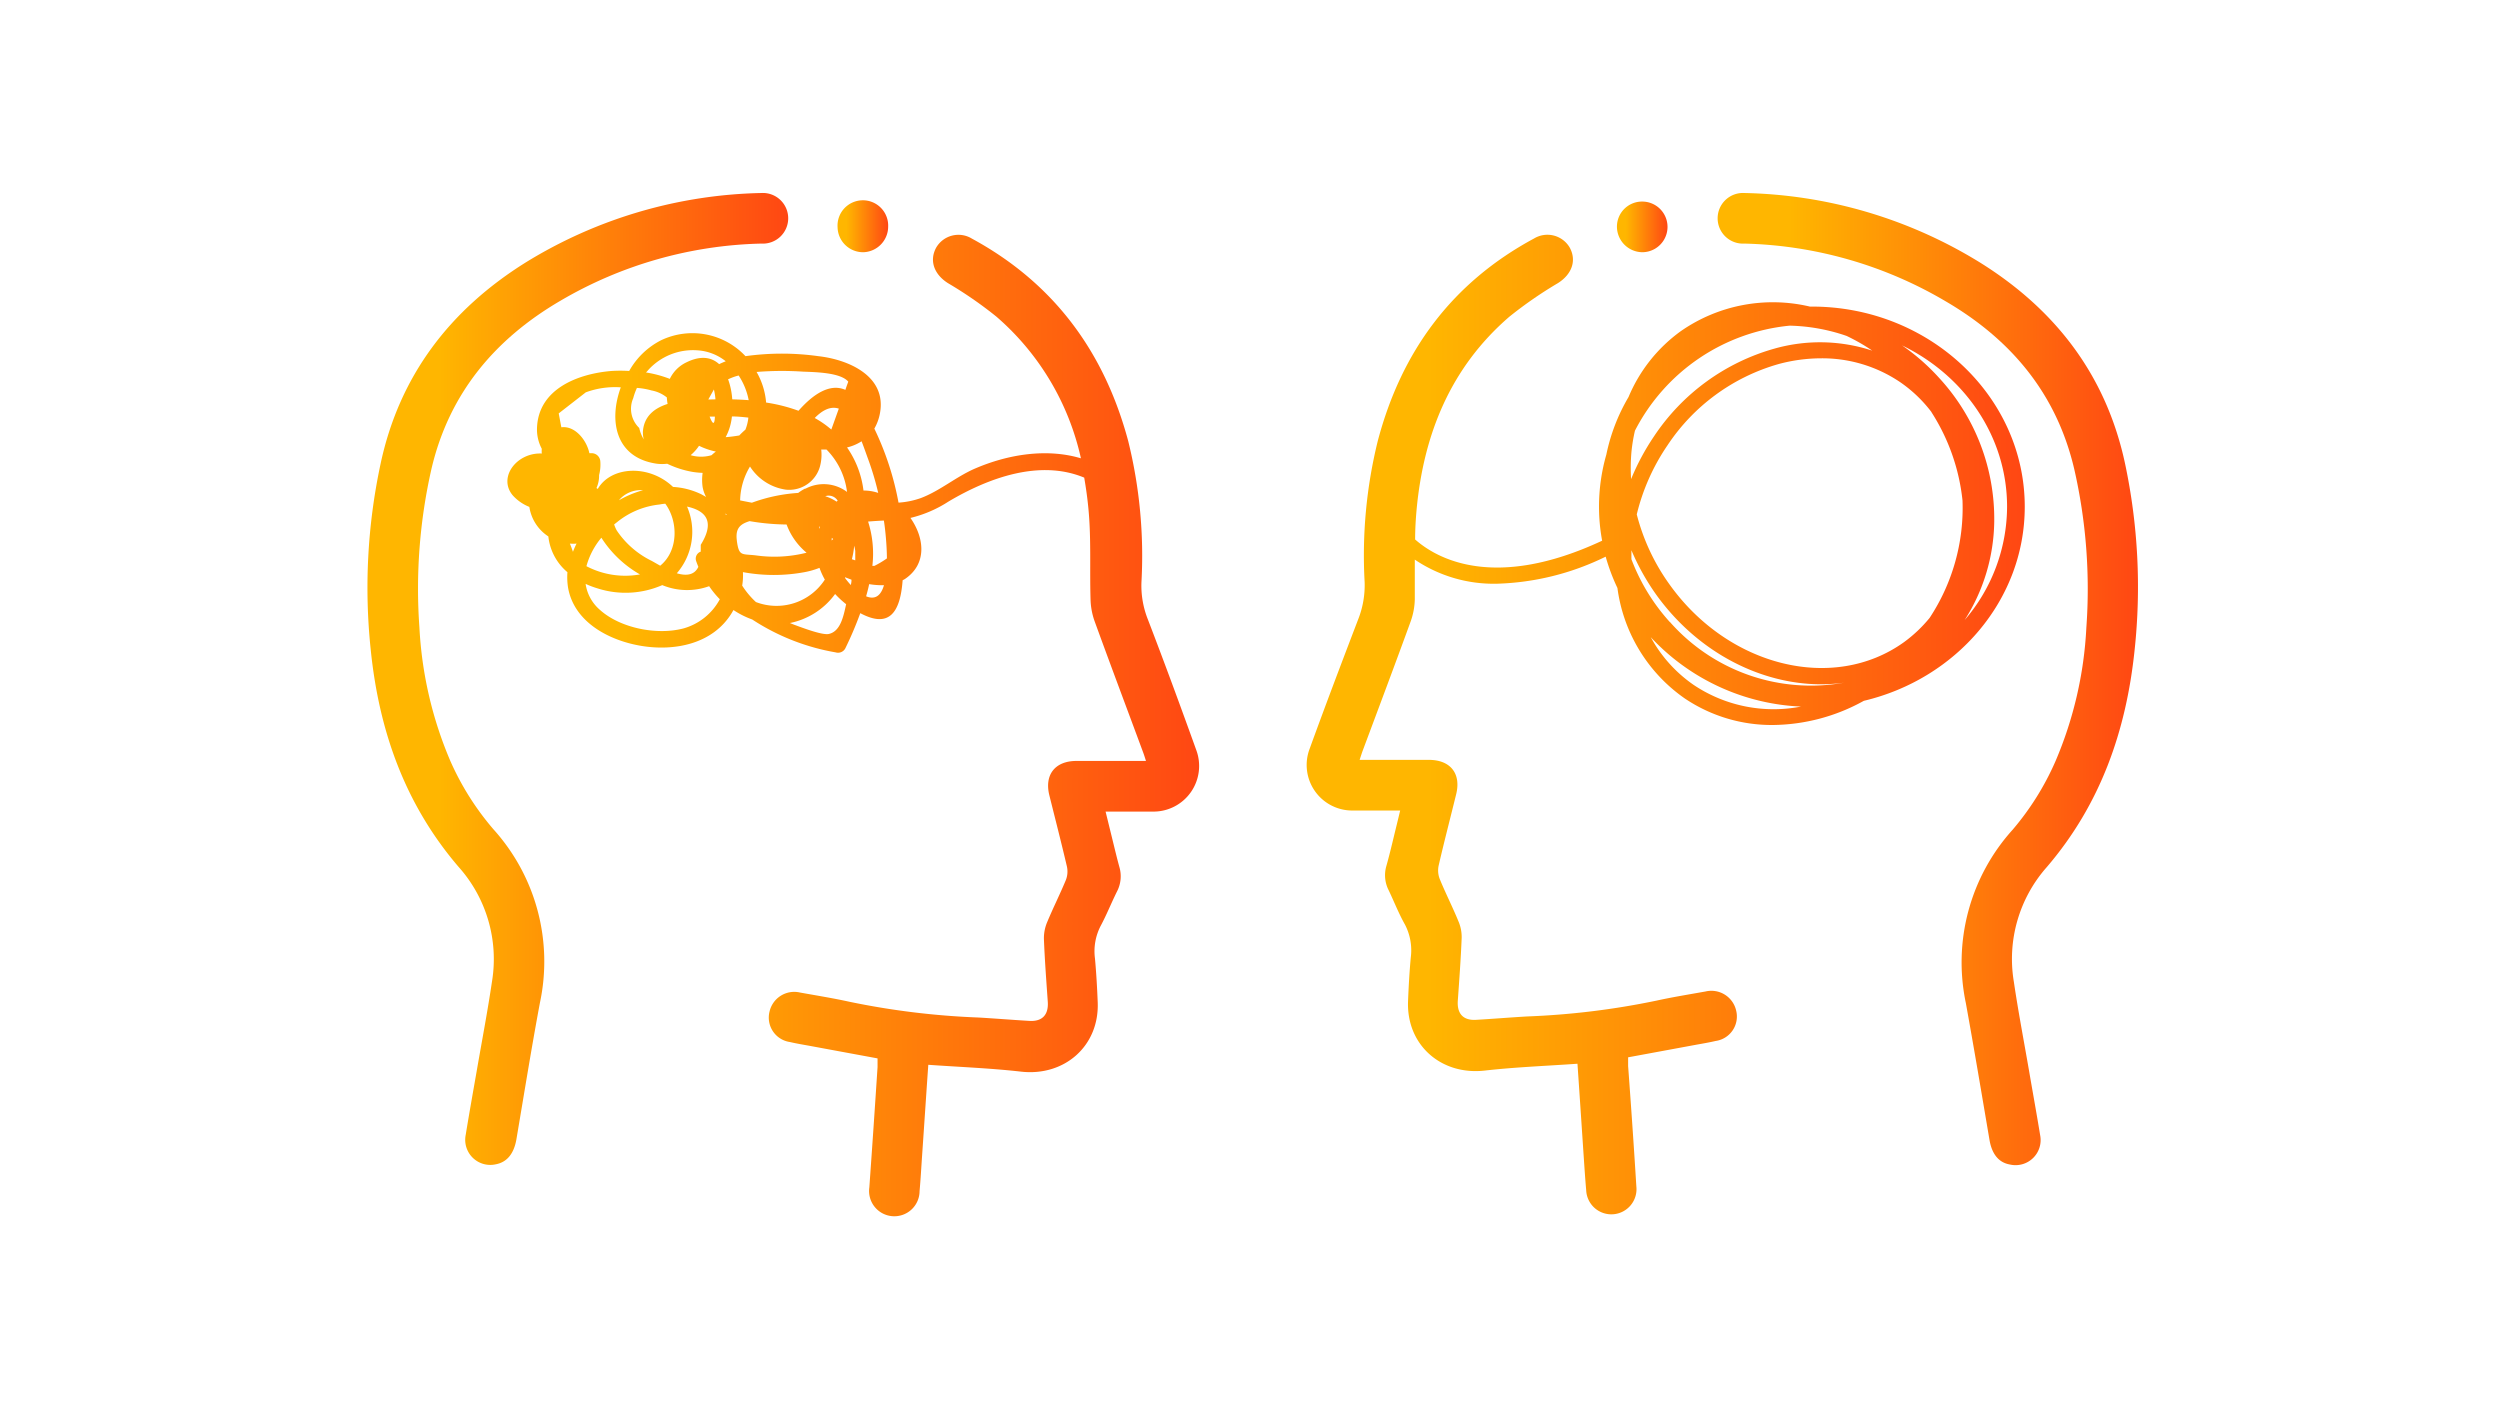 <?xml version="1.0" encoding="UTF-8"?>
<svg xmlns="http://www.w3.org/2000/svg" xmlns:xlink="http://www.w3.org/1999/xlink" viewBox="0 0 304 171">
  <defs>
    <style>.cls-1{fill:url(#Degradado_sin_nombre_9);}.cls-2{fill:url(#Degradado_sin_nombre_9-2);}.cls-3{fill:url(#Degradado_sin_nombre_9-3);}.cls-4{fill:url(#Degradado_sin_nombre_9-4);}.cls-5{fill:url(#Degradado_sin_nombre_9-5);}.cls-6{fill:url(#Degradado_sin_nombre_9-6);}.cls-7{fill:none;}</style>
    <linearGradient id="Degradado_sin_nombre_9" x1="61.64" y1="88.18" x2="145.84" y2="88.18" gradientUnits="userSpaceOnUse">
      <stop offset="0.17" stop-color="#ffb600"></stop>
      <stop offset="1" stop-color="#ff4713"></stop>
    </linearGradient>
    <linearGradient id="Degradado_sin_nombre_9-2" x1="44.69" y1="82.56" x2="95.82" y2="82.56" xlink:href="#Degradado_sin_nombre_9"></linearGradient>
    <linearGradient id="Degradado_sin_nombre_9-3" x1="101.88" y1="27.59" x2="108.03" y2="27.59" xlink:href="#Degradado_sin_nombre_9"></linearGradient>
    <linearGradient id="Degradado_sin_nombre_9-4" x1="158.84" y1="88.18" x2="246.23" y2="88.18" xlink:href="#Degradado_sin_nombre_9"></linearGradient>
    <linearGradient id="Degradado_sin_nombre_9-5" x1="208.87" y1="82.56" x2="260" y2="82.56" xlink:href="#Degradado_sin_nombre_9"></linearGradient>
    <linearGradient id="Degradado_sin_nombre_9-6" x1="196.66" y1="27.59" x2="202.81" y2="27.59" xlink:href="#Degradado_sin_nombre_9"></linearGradient>
  </defs>
  <title>Recurso 39</title>
  <g id="Capa_2" data-name="Capa 2">
    <g id="main">
      <path class="cls-1" d="M139.58,75.32a11.11,11.11,0,0,1-.78-4.52,58.07,58.07,0,0,0-1.61-17.17c-2.91-10.87-9.07-19.22-19-24.61a3.13,3.13,0,0,0-4.35,1.09c-.87,1.6-.24,3.26,1.43,4.32a48.67,48.67,0,0,1,5.9,4.08,31.86,31.86,0,0,1,10.27,17.22c-4.2-1.25-8.91-.47-12.91,1.26-2.29,1-4.27,2.72-6.57,3.58a10.05,10.05,0,0,1-2.7.55,35.58,35.58,0,0,0-2.94-9,5.89,5.89,0,0,0,.69-1.91c.81-4.5-3.86-6.49-7.5-6.9a32,32,0,0,0-8.86,0,8.85,8.85,0,0,0-10.25-1.94,9.24,9.24,0,0,0-3.89,3.74,16.9,16.9,0,0,0-2.15,0c-4,.33-8.89,2.13-9.06,6.93a5,5,0,0,0,.58,2.53,3.77,3.77,0,0,0,0,.58,4.29,4.29,0,0,0-2.72.8c-1.47,1.07-2,2.9-.79,4.31a5.43,5.43,0,0,0,2,1.38,5.2,5.2,0,0,0,2.31,3.59A6.59,6.59,0,0,0,69,69.58a8.13,8.13,0,0,0,.07,1.84c.72,4.24,5,6.47,8.91,7.12,4.06.67,8.69-.22,11-4l.21-.36a10.38,10.38,0,0,0,2.28,1.15,26.82,26.82,0,0,0,10.15,4,1,1,0,0,0,1.16-.47,43.08,43.08,0,0,0,1.83-4.3c3.51,1.88,4.86-.06,5.15-4l.26-.14c2.74-1.83,2.4-5,.69-7.44a14.92,14.92,0,0,0,4.64-2c4.88-2.89,11.09-5.15,16.49-2.9.22,1.27.4,2.56.52,3.87.34,3.62.14,7.28.25,10.93a8.51,8.51,0,0,0,.49,2.65c1.94,5.34,3.94,10.65,5.92,16,.11.3.2.59.33,1-2.92,0-5.68,0-8.45,0-2.6,0-3.92,1.67-3.3,4.18.72,2.89,1.46,5.77,2.14,8.67a2.83,2.83,0,0,1-.13,1.63c-.72,1.74-1.57,3.42-2.29,5.16a5,5,0,0,0-.38,2c.1,2.55.29,5.09.47,7.64.11,1.59-.67,2.43-2.25,2.33-2.06-.12-4.12-.29-6.18-.41a94.45,94.45,0,0,1-15.71-1.92c-2-.44-4-.76-6-1.12a3.08,3.08,0,0,0-3.69,2.3,3,3,0,0,0,2.47,3.72c.86.2,1.73.34,2.6.5l8.06,1.49c0,.4,0,.73,0,1.06-.32,4.88-.65,9.76-1,14.64a3.07,3.07,0,1,0,6.11.44c.13-1.45.21-2.9.31-4.36.25-3.63.49-7.27.75-11,3.82.27,7.56.41,11.26.83,5.31.61,9.57-3.14,9.34-8.47-.07-1.76-.17-3.52-.33-5.27a6.72,6.72,0,0,1,.7-4c.73-1.36,1.3-2.81,2-4.21a4,4,0,0,0,.27-2.92c-.32-1.16-.6-2.35-.89-3.53s-.51-2.08-.79-3.22c2.06,0,4,0,5.88,0a5.55,5.55,0,0,0,5.14-7.5C143.53,85.82,141.59,80.55,139.58,75.32Zm-36.12-4.18a10.59,10.59,0,0,1-.7-.85l0-.1c.26.11.52.2.78.3C103.55,70.7,103.51,70.92,103.46,71.14ZM91.92,73.21a10.2,10.2,0,0,1-1.67-2,7.56,7.56,0,0,0,.09-1.64,20.54,20.54,0,0,0,7.51,0,9.68,9.68,0,0,0,1.8-.52,8.73,8.73,0,0,0,.65,1.43A7,7,0,0,1,91.92,73.21Zm-12.66-5A10.82,10.82,0,0,1,75,64.51a3.94,3.94,0,0,1-.32-.74l.37-.29a9.77,9.77,0,0,1,5.14-2.13,6.06,6.06,0,0,1,.71-.1c1.6,2.19,1.59,5.75-.62,7.54Zm-4-7.38a3.45,3.45,0,0,1,2.93-1.22A12.59,12.59,0,0,0,75.28,60.82ZM67,62.2l0,0,0,0Zm6.11,3.16a13.51,13.51,0,0,0,4.71,4.49,10.17,10.17,0,0,1-6.51-1A9.11,9.11,0,0,1,73.15,65.36Zm10.39-3.77c2.7.58,3.28,2.13,1.71,4.66,0,.3,0,.57,0,.83a.9.9,0,0,0-.55,1.17c.08.23.17.46.26.68-.43.91-1.3,1.17-2.62.78A7.7,7.7,0,0,0,83.54,61.59ZM77,48.42a7.83,7.83,0,0,1,.45-1.25,8.72,8.72,0,0,1,1.78.31,4.15,4.15,0,0,1,1.86.85,5.31,5.31,0,0,0,.09.79c-1.61.51-2.85,1.49-3,3.31a3.34,3.34,0,0,0,.1,1,4.63,4.63,0,0,1-.55-1.39A3.22,3.22,0,0,1,77,48.42Zm12.82-2.76a8.24,8.24,0,0,1,1.22,3c-.66-.05-1.31-.08-2-.1a8.89,8.89,0,0,0-.51-2.46l.06,0A6.89,6.89,0,0,1,89.82,45.66Zm-3.54,5h.65C86.9,51.68,86.68,51.68,86.28,50.63Zm-.15-2.08.68-1.22A7.48,7.48,0,0,1,87,48.56ZM99.59,64.33V64l.09.09A2,2,0,0,0,99.59,64.33ZM101.73,61a5.49,5.49,0,0,0-1.38-.66,1.28,1.28,0,0,1,1.51.54Zm-.58,4.4.16.15-.18.17C101.13,65.62,101.14,65.52,101.15,65.41Zm-3.23-6a5.78,5.78,0,0,0-.86.54,20,20,0,0,0-5.63,1.19L90,60.85a8.29,8.29,0,0,1,1.2-4.12,6.23,6.23,0,0,0,4.34,2.81,3.88,3.88,0,0,0,4.23-3.08,5.43,5.43,0,0,0,.09-1.8c.21,0,.43,0,.64,0A8.89,8.89,0,0,1,103,59.82,4.72,4.72,0,0,0,97.92,59.44Zm-9.63,3.21-.12-.16.21.1Zm1.31,3.11c-.2-1.53.46-2,1.55-2.35a28.17,28.17,0,0,0,4.5.41,8.11,8.11,0,0,0,2.43,3.43,16.07,16.07,0,0,1-6.21.32C90.17,67.34,89.86,67.66,89.6,65.76ZM105,59.65a11.63,11.63,0,0,0-2-5.24,5.69,5.69,0,0,0,1.77-.75c.32.83.59,1.61.78,2.13a34.76,34.76,0,0,1,1.24,4.15A5.43,5.43,0,0,0,105,59.65Zm-3.91-7.42-.38-.31a11.67,11.67,0,0,0-1.64-1.09c.87-.89,1.88-1.49,2.93-1.14Zm-10.43,0a10.18,10.18,0,0,0-.76.72c-.57.1-1.13.17-1.66.21A6.72,6.72,0,0,0,89,50.64c.68,0,1.36.07,2,.14A5.3,5.3,0,0,1,90.64,52.25Zm-5.61,2a8.43,8.43,0,0,0,2,.68,5.49,5.49,0,0,0-.52.44,4.52,4.52,0,0,1-2.55,0A5.26,5.26,0,0,0,85,54.21ZM103.59,68a10.22,10.22,0,0,0,.28-1.64A5.39,5.39,0,0,1,104,67c0,.38,0,.76,0,1.14Zm2-4.58q.94-.08,1.89-.12c.11.72.19,1.44.25,2.16s.11,1.51.12,2.44a11.51,11.51,0,0,1-1.52.91l-.25,0A12.84,12.84,0,0,0,105.56,63.42ZM97.62,45.19c1.3.06,4.57.07,5.53,1.22-.12.33-.24.65-.35,1-1.92-.86-4,.6-5.7,2.54a20.12,20.12,0,0,0-3.94-1A8.92,8.92,0,0,0,92,45.23,38.73,38.73,0,0,1,97.62,45.19ZM78.82,45a7.35,7.35,0,0,1,6-2.4,6.14,6.14,0,0,1,3.43,1.33c-.27.11-.54.22-.8.35-.92-.84-2.22-1.09-4-.21a4.27,4.27,0,0,0-2,2,14.27,14.27,0,0,0-2.9-.78C78.67,45.19,78.74,45.09,78.82,45Zm-7.59,2.71a10.27,10.27,0,0,1,4.26-.61c-1.47,4-.71,8.56,4.39,9.29a5.24,5.24,0,0,0,1.25,0,11.67,11.67,0,0,0,3.13,1,9.77,9.77,0,0,0,1.18.11,6,6,0,0,0,0,1.73,4.06,4.06,0,0,0,.42,1.2l-.57-.32a9.1,9.1,0,0,0-3.45-.9c-2.91-2.77-7.53-2.54-9.15.24l-.16-.1a3.64,3.64,0,0,0,.32-1.58A5,5,0,0,0,73,56.11a1.06,1.06,0,0,0-1-1l-.33,0c-.35-1.65-1.79-3.37-3.41-3.15-.11-.56-.21-1.12-.32-1.69ZM69.3,66.1a4.3,4.3,0,0,0,.81,0,10.45,10.45,0,0,0-.44,1C69.54,66.71,69.42,66.4,69.3,66.1ZM83.17,76.4c-3.23.88-7.74,0-10.23-2.25A5.13,5.13,0,0,1,71.21,71a10.68,10.68,0,0,0,1.46.55,11.15,11.15,0,0,0,7.86-.4,7.87,7.87,0,0,0,5.7.13,11.25,11.25,0,0,0,1.3,1.59A7.23,7.23,0,0,1,83.17,76.4Zm17.61.69c-.83.18-3.45-.85-4.23-1.13l-.5-.2a9,9,0,0,0,5.5-3.53,11.25,11.25,0,0,0,1.34,1.24C102.57,74.93,102.21,76.78,100.78,77.09Zm4.54-4.58c.14-.49.27-1,.37-1.48a9.42,9.42,0,0,0,1.8.13C107.16,72.31,106.51,73,105.32,72.51Z"></path>
      <path class="cls-2" d="M54.76,92.53A47.49,47.49,0,0,1,51,76.28,65.74,65.74,0,0,1,52.47,57c2.15-9.16,7.7-15.77,15.68-20.43a50.49,50.49,0,0,1,24.44-6.95,3.08,3.08,0,1,0,0-6.15A56.73,56.73,0,0,0,63.9,31.93C54.71,37.68,48.55,45.7,46.27,56.44A71.88,71.88,0,0,0,45.08,79c1,9.83,4.14,18.78,10.69,26.42a16.82,16.82,0,0,1,4.06,13.91c-.54,3.66-1.24,7.3-1.87,10.95-.45,2.57-.91,5.14-1.33,7.72a3.05,3.05,0,0,0,3.7,3.57c1.35-.27,2.16-1.31,2.46-3,.94-5.54,1.83-11.09,2.86-16.61A24,24,0,0,0,60,100.84,33.39,33.39,0,0,1,54.76,92.53Z"></path>
      <path class="cls-3" d="M105,30.67a3.12,3.12,0,0,0,3-3.11,3.08,3.08,0,1,0-6.15.09A3.1,3.1,0,0,0,105,30.67Z"></path>
      <path class="cls-4" d="M171.55,75.53a8.51,8.51,0,0,0,.49-2.65c0-1.61,0-3.22,0-4.83a17.14,17.14,0,0,0,10,2.93,32,32,0,0,0,13.21-3.29,23.86,23.86,0,0,0,1.43,3.81,19.48,19.48,0,0,0,8.2,13.44,18.93,18.93,0,0,0,10.7,3.22,23.18,23.18,0,0,0,11.06-2.94c11.23-2.66,19.57-12.23,19.57-23.6,0-13.42-11.61-24.34-25.89-24.34h-.24a19.58,19.58,0,0,0-15.71,3,18.84,18.84,0,0,0-6.34,8,22.82,22.82,0,0,0-2.7,7,22.9,22.9,0,0,0-.89,6.34,22.66,22.66,0,0,0,.38,4.13c-13.17,6.15-20.15,2.14-22.74-.15,0-1.22.07-2.44.18-3.65.86-9.17,4.14-17.28,11.28-23.44a50.29,50.29,0,0,1,5.9-4.08c1.68-1.06,2.31-2.72,1.44-4.32A3.14,3.14,0,0,0,186.54,29c-10,5.39-16.13,13.74-19,24.61a58.07,58.07,0,0,0-1.6,17.17,11.29,11.29,0,0,1-.78,4.52c-2,5.23-4,10.5-5.91,15.76a5.54,5.54,0,0,0,5.14,7.5c1.91,0,3.82,0,5.87,0-.27,1.14-.53,2.18-.78,3.22s-.57,2.37-.9,3.53a4,4,0,0,0,.27,2.92c.67,1.4,1.23,2.85,2,4.21a6.8,6.8,0,0,1,.7,4c-.16,1.75-.26,3.51-.33,5.27-.23,5.33,4,9.08,9.34,8.47,3.7-.42,7.43-.56,11.26-.83.26,3.77.5,7.41.74,11,.1,1.46.19,2.91.32,4.36a3.06,3.06,0,1,0,6.1-.44c-.3-4.88-.64-9.76-1-14.64,0-.33,0-.66,0-1.06l8.06-1.49c.87-.16,1.74-.3,2.59-.5a3,3,0,0,0,2.48-3.72,3.09,3.09,0,0,0-3.7-2.3c-2,.36-4,.68-6,1.12a94.45,94.45,0,0,1-15.71,1.92c-2.07.12-4.12.29-6.19.41-1.58.1-2.35-.74-2.24-2.33.18-2.55.37-5.09.47-7.64a4.85,4.85,0,0,0-.39-2c-.71-1.74-1.57-3.42-2.28-5.16a2.83,2.83,0,0,1-.13-1.63c.67-2.9,1.42-5.78,2.13-8.67.62-2.51-.69-4.17-3.3-4.18-2.76,0-5.52,0-8.44,0,.13-.39.22-.68.33-1C167.61,86.18,169.61,80.87,171.55,75.53ZM198.38,55a20,20,0,0,1,.43-2.63A23.74,23.74,0,0,1,217.63,39.6a22.64,22.64,0,0,1,6.92,1.25,23.22,23.22,0,0,1,3.12,1.79,20.34,20.34,0,0,0-11.89-.25,26.06,26.06,0,0,0-14.66,10.68,28.59,28.59,0,0,0-2.78,5.19A22.45,22.45,0,0,1,198.38,55Zm4.68,20.65A24,24,0,0,1,198.38,68c0-.36,0-.73,0-1.09a28.36,28.36,0,0,0,3,5.38c5.06,7.05,12.73,10.92,20.08,10.92a21.06,21.06,0,0,0,2.75-.19A22.87,22.87,0,0,1,203.06,75.63Zm31.81-25.52a24.63,24.63,0,0,1,3.77,10.72,24.28,24.28,0,0,1-4,14.29,16.81,16.81,0,0,1-3.12,2.95c-8.55,6.14-21.33,3-28.49-7a25.35,25.35,0,0,1-4-8.54,25.55,25.55,0,0,1,3.73-8.39,24.11,24.11,0,0,1,13.55-9.9,20.05,20.05,0,0,1,5.15-.69,16.9,16.9,0,0,1,9.6,2.9A16.52,16.52,0,0,1,234.87,50.11ZM206,83.32a16.79,16.79,0,0,1-5.27-5.84A26.53,26.53,0,0,0,219,85.92,17.46,17.46,0,0,1,206,83.32Zm38.06-21.7A21.22,21.22,0,0,1,238.9,75.4a22.75,22.75,0,0,0,3.6-12A25.29,25.29,0,0,0,235.84,46a25.84,25.84,0,0,0-4.55-4C238.87,45.67,244.06,53.08,244.06,61.62Z"></path>
      <path class="cls-5" d="M258.42,56.44C256.14,45.7,250,37.68,240.78,31.93a56.7,56.7,0,0,0-28.66-8.46,3.08,3.08,0,1,0,0,6.15,50.52,50.52,0,0,1,24.44,7c8,4.66,13.53,11.27,15.67,20.43a65.41,65.41,0,0,1,1.47,19.28,47.27,47.27,0,0,1-3.76,16.25,33.35,33.35,0,0,1-5.2,8.31,24.06,24.06,0,0,0-5.69,21.1c1,5.52,1.93,11.07,2.87,16.61.29,1.72,1.11,2.76,2.46,3a3.05,3.05,0,0,0,3.7-3.57c-.42-2.58-.89-5.15-1.33-7.72-.63-3.65-1.33-7.29-1.87-10.95a16.85,16.85,0,0,1,4-13.91c6.55-7.64,9.67-16.59,10.69-26.42A72.18,72.18,0,0,0,258.42,56.44Z"></path>
      <path class="cls-6" d="M199.69,30.67a3.08,3.08,0,1,0,0-6.16,3.05,3.05,0,0,0-3.07,3A3.12,3.12,0,0,0,199.69,30.67Z"></path>
      <rect class="cls-7" width="304" height="171"></rect>
    </g>
  </g>
</svg>
